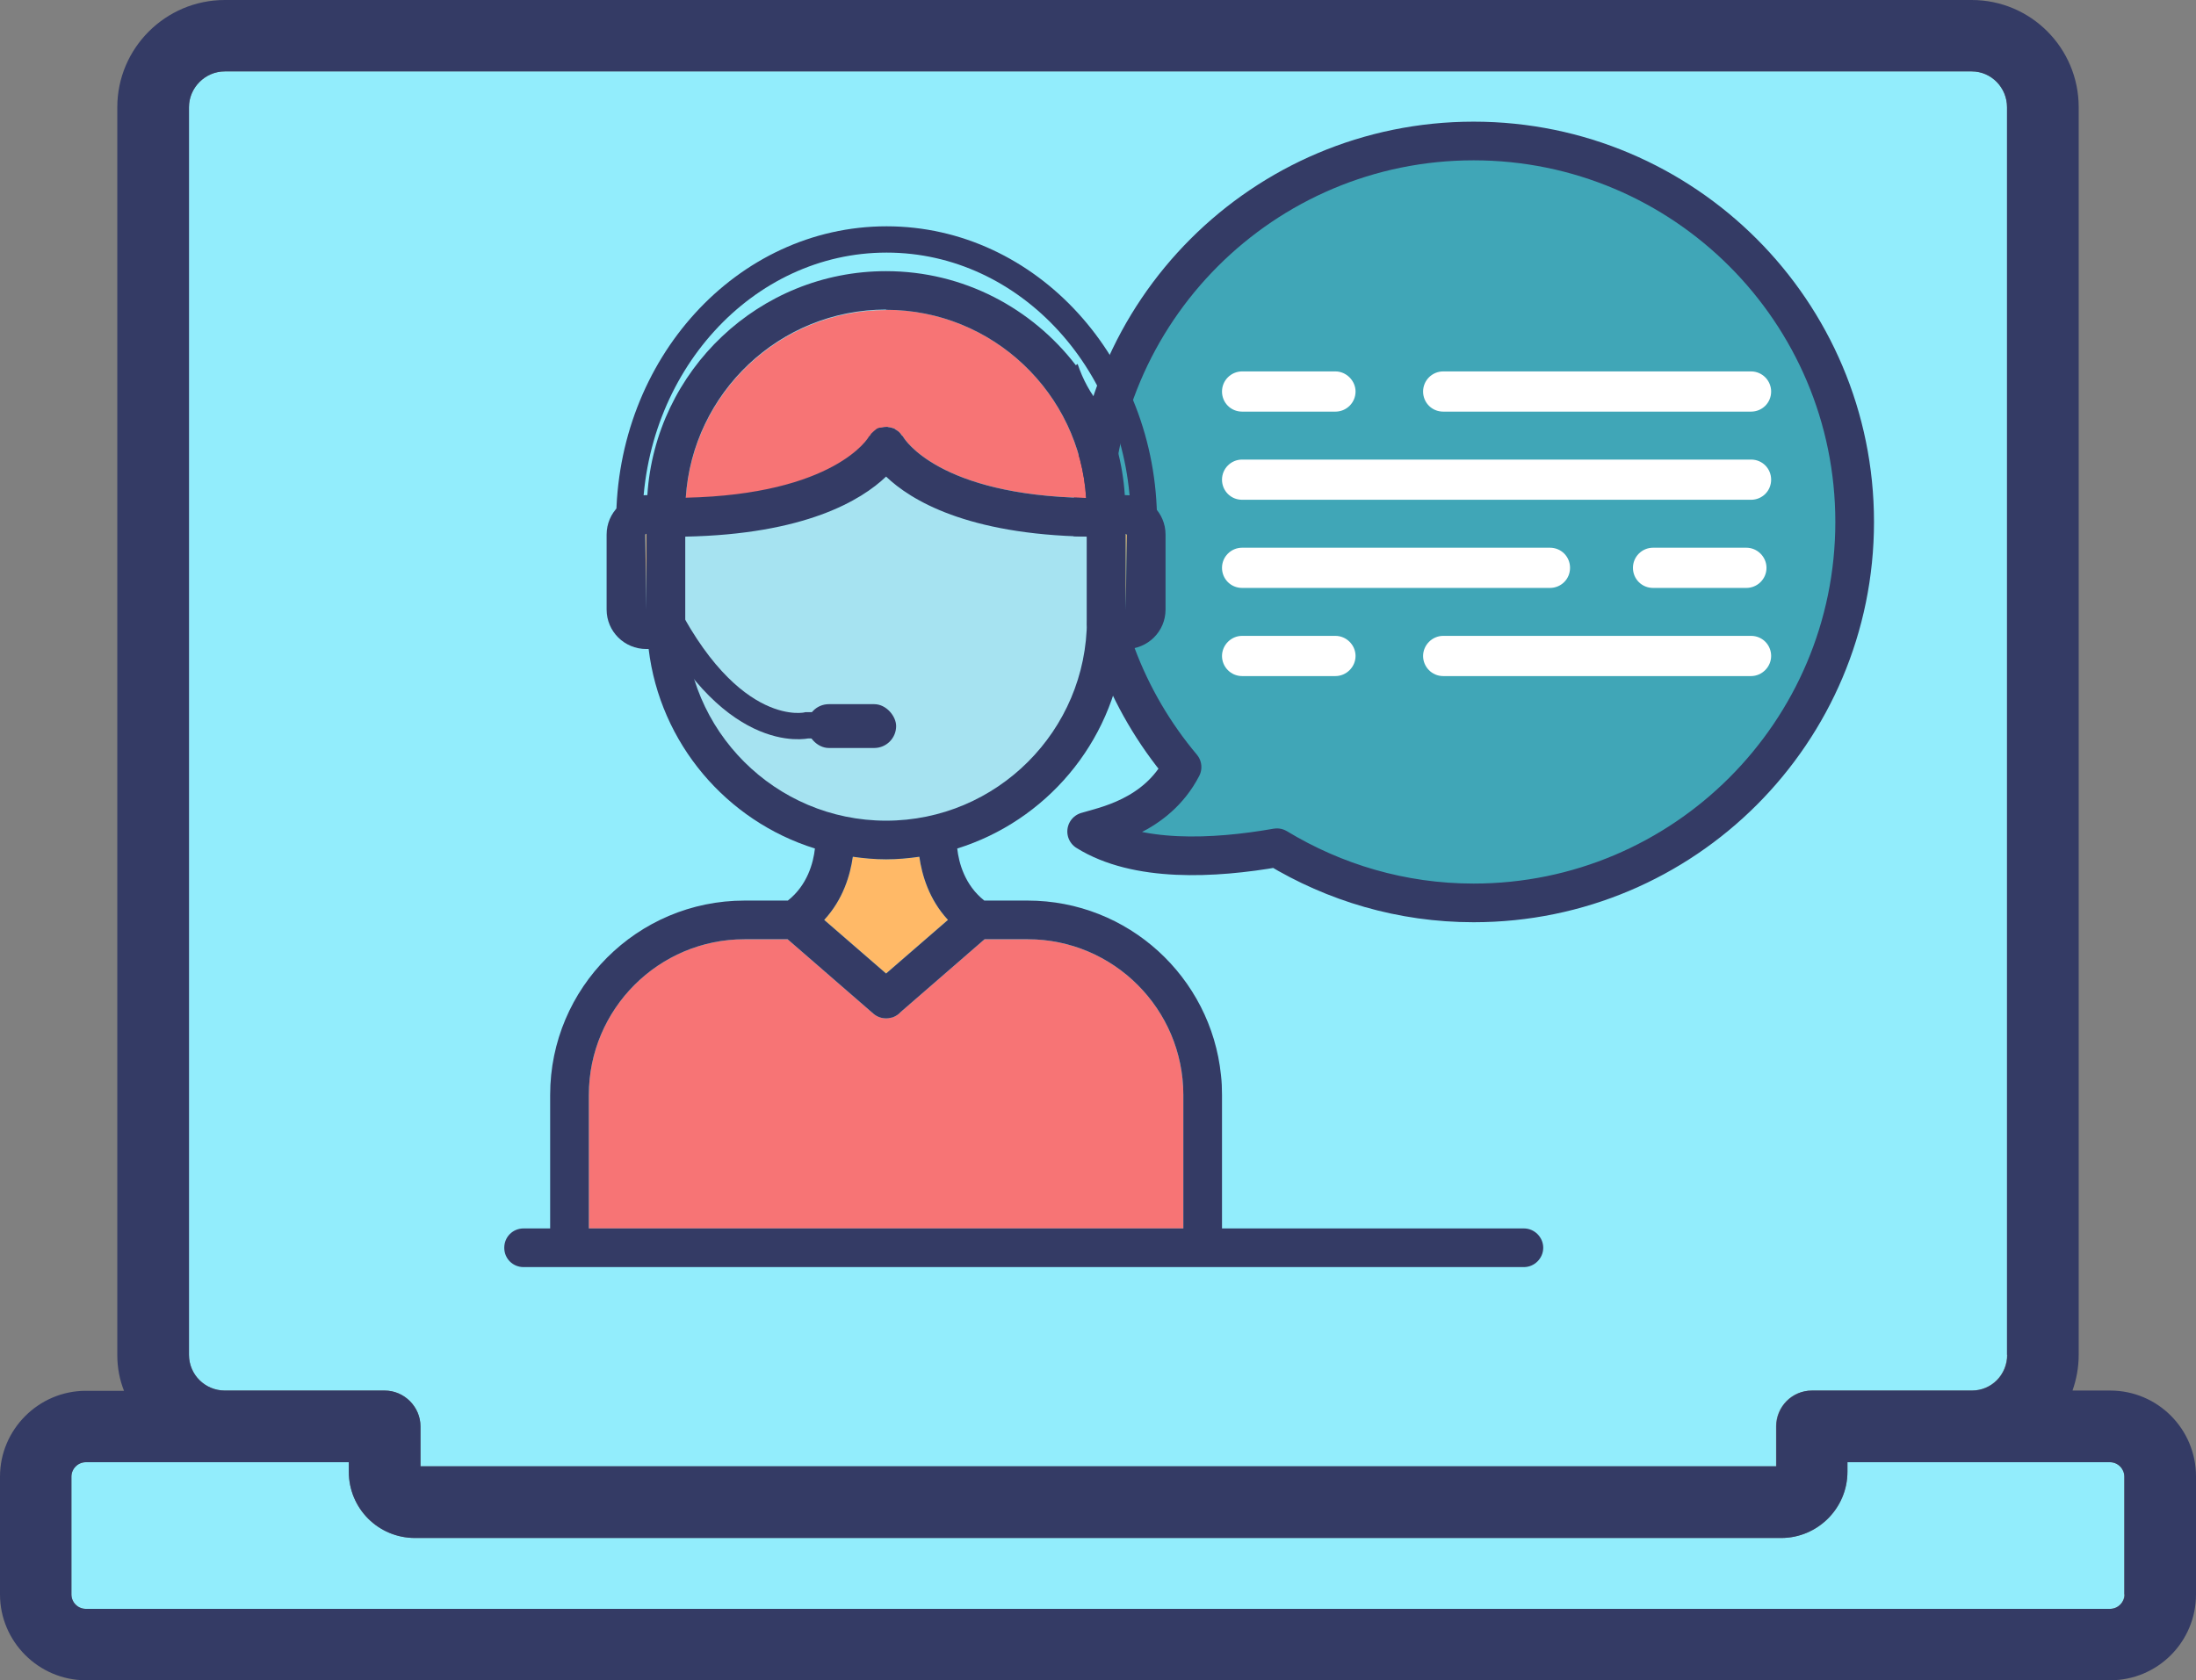 <svg xmlns="http://www.w3.org/2000/svg" id="Livello_2" data-name="Livello 2" viewBox="0 0 85.18 65.19"><rect x="0" y="0" width="85.18" height="65.19" fill="#808080" stroke="none"/><defs><style>      .cls-1 {        fill: #343b65;      }      .cls-2 {        fill: #40a6b7;        stroke-linecap: round;        stroke-linejoin: round;        stroke-width: 1.5px;      }      .cls-2, .cls-3 {        stroke: #343b65;      }      .cls-4 {        fill: #f77475;      }      .cls-5 {        fill: #92edfc;      }      .cls-6 {        fill: #ffb967;      }      .cls-7 {        fill: #fff;      }      .cls-8 {        fill: #a6e3f1;      }      .cls-3 {        fill: none;        stroke-miterlimit: 10;        stroke-width: 1.02px;      }    </style></defs><g id="Livello_1-2" data-name="Livello 1"><g><g><path class="cls-5" d="M77.85,4.16v48.4c0,.78-.61,1.39-1.37,1.39h-6.2c-.78,0-1.39.63-1.39,1.39v1.55H16.31v-1.55c0-.76-.63-1.39-1.39-1.39h-6.2c-.76,0-1.39-.61-1.39-1.39V4.16c0-.76.63-1.39,1.39-1.39h67.76c.76,0,1.37.63,1.37,1.39Z"></path><path class="cls-5" d="M82.4,57.29v4.57c0,.3-.24.56-.56.56H3.33c-.31,0-.56-.26-.56-.56v-4.57c0-.3.24-.56.56-.56h10.2v.37c0,1.43,1.15,2.57,2.57,2.57h52.99c1.41,0,2.57-1.15,2.57-2.57v-.37h10.18c.31,0,.56.26.56.56Z"></path><path class="cls-1" d="M85.18,57.29v4.57c0,1.83-1.48,3.33-3.33,3.33H3.33c-1.83,0-3.33-1.5-3.33-3.33v-4.57c0-1.83,1.5-3.33,3.33-3.33h1.48c-.17-.43-.26-.89-.26-1.39V4.16C4.55,1.87,6.42,0,8.72,0h67.76c2.3,0,4.15,1.87,4.15,4.16v48.4c0,.5-.09.96-.24,1.39h1.46c1.85,0,3.33,1.5,3.33,3.33ZM82.4,61.86v-4.57c0-.3-.24-.56-.56-.56h-10.18v.37c0,1.43-1.17,2.57-2.57,2.57H16.1c-1.43,0-2.57-1.15-2.57-2.57v-.37H3.33c-.31,0-.56.26-.56.56v4.57c0,.3.24.56.56.56h78.52c.31,0,.56-.26.56-.56ZM77.85,52.57V4.16c0-.76-.61-1.39-1.37-1.39H8.72c-.76,0-1.39.63-1.39,1.39v48.4c0,.78.63,1.39,1.39,1.39h6.2c.76,0,1.39.63,1.39,1.39v1.55h52.59v-1.55c0-.76.61-1.39,1.39-1.39h6.2c.76,0,1.37-.61,1.37-1.39Z"></path><path class="cls-2" d="M57.16,5.47c-8.16,0-14.78,6.62-14.78,14.78,0,3.62,1.31,6.94,3.47,9.51-1,1.93-3.06,2.3-3.7,2.5,1.94,1.21,4.93,1.06,7.38.63,2.23,1.35,4.83,2.14,7.63,2.14,8.16,0,14.78-6.62,14.78-14.78s-6.62-14.78-14.78-14.78Z"></path><g><path class="cls-7" d="M68.7,25.45c0,.42-.35.78-.78.78h-11.94c-.44,0-.78-.36-.78-.78s.35-.78.78-.78h11.94c.44,0,.78.35.78.78Z"></path><path class="cls-7" d="M68.7,15.19c0,.44-.35.78-.78.78h-11.94c-.44,0-.78-.35-.78-.78s.35-.78.78-.78h11.94c.44,0,.78.36.78.78Z"></path><path class="cls-7" d="M68.7,18.61c0,.44-.35.78-.78.78h-19.74c-.44,0-.78-.35-.78-.78s.35-.78.78-.78h19.74c.44,0,.78.35.78.78Z"></path><path class="cls-7" d="M60.9,22.03c0,.44-.35.78-.78.78h-11.94c-.44,0-.78-.35-.78-.78s.35-.78.78-.78h11.94c.44,0,.78.35.78.78Z"></path><path class="cls-7" d="M52.58,15.19c0,.44-.36.78-.78.78h-3.62c-.44,0-.78-.35-.78-.78s.35-.78.78-.78h3.62c.42,0,.78.36.78.78Z"></path><path class="cls-7" d="M68.52,22.03c0,.44-.36.78-.78.78h-3.62c-.44,0-.78-.35-.78-.78s.35-.78.78-.78h3.62c.42,0,.78.35.78.78Z"></path><path class="cls-7" d="M51.8,24.67c.42,0,.78.35.78.78s-.36.78-.78.78h-3.62c-.44,0-.78-.36-.78-.78s.35-.78.78-.78h3.62Z"></path></g></g><g><path class="cls-4" d="M34.37,12.02c4.13,0,7.51,3.24,7.76,7.3-5.72-.11-7.05-2.29-7.09-2.36-.02-.04-.05-.06-.08-.09,0-.03-.03-.05-.05-.07-.05-.06-.11-.1-.18-.14,0,0,0-.02-.02-.02s0,0-.02-.01c-.08-.03-.15-.05-.24-.06,0,0-.02,0-.04,0-.08,0-.15,0-.23.03-.02,0-.04.01-.05.01-.03,0-.06,0-.09.03-.04.01-.07.05-.1.07s-.05.04-.07.06c-.05.04-.09.08-.12.14,0,.02-.03.03-.05.05,0,.03-1.32,2.24-7.1,2.37.26-4.06,3.64-7.3,7.77-7.3Z"></path><path class="cls-4" d="M45.9,42.48v5.18h-23.06v-5.18c0-3.33,2.71-6.04,6.04-6.04h1.67l3.33,2.89c.14.12.31.18.49.18h.02s.1-.01.15-.02c.03-.01.06-.01.09-.02.13-.05.23-.12.31-.21l3.25-2.82h1.67c3.33,0,6.04,2.71,6.04,6.04Z"></path><path class="cls-6" d="M43.66,20.71l.05.03s-.04,2.94-.05,2.94v-2.97Z"></path><path class="cls-6" d="M25.07,20.71v2.94s-.04-2.91-.04-2.91c0-.02.02-.03.04-.03Z"></path><path class="cls-6" d="M36.77,35.69l-2.4,2.08-2.4-2.08c.74-.8,1.01-1.75,1.11-2.45.42.06.85.1,1.29.1s.87-.04,1.29-.1c.1.7.37,1.65,1.11,2.45Z"></path><path class="cls-8" d="M42.16,20.82v3.23c0,4.3-3.5,7.79-7.79,7.79s-7.79-3.49-7.79-7.79v-3.23c4.64-.09,6.83-1.41,7.79-2.33.96.92,3.15,2.24,7.79,2.33Z"></path><path class="cls-1" d="M59.11,47.66h-11.71v-5.18c0-.26-.01-.52-.04-.77-.39-3.8-3.6-6.77-7.5-6.77h-1.68c-.76-.6-.99-1.47-1.05-2.02,3.43-1.07,6.01-4.08,6.45-7.74h.09c.85,0,1.54-.68,1.54-1.53v-2.91c0-.85-.69-1.53-1.54-1.53h-.04c-.08-1.23-.4-2.39-.92-3.45-.41-.48-.71-1.04-.91-1.64-.02.02-.05.03-.07.05-1.7-2.21-4.36-3.65-7.36-3.65-4.92,0-8.95,3.85-9.26,8.69h-.04c-.85,0-1.54.68-1.54,1.53v2.91c0,.85.69,1.53,1.54,1.53h.09c.44,3.66,3.02,6.67,6.45,7.74-.06.55-.29,1.42-1.05,2.02h-1.68c-4.16,0-7.54,3.38-7.54,7.54v5.18h-1.03c-.42,0-.75.33-.75.75s.33.75.75.75h38.8c.41,0,.75-.34.75-.75s-.34-.75-.75-.75ZM43.66,20.71l.05.03s-.04,2.94-.05,2.94v-2.97ZM25.03,20.74s.02-.03.04-.03v2.94s-.04-2.91-.04-2.91ZM34.37,12.02c4.13,0,7.51,3.24,7.76,7.3-5.72-.11-7.05-2.29-7.09-2.36-.02-.04-.05-.06-.08-.09-.01-.03-.03-.05-.05-.07-.05-.06-.11-.1-.18-.14-.01,0-.01-.02-.02-.02s-.01,0-.02-.01c-.08-.03-.15-.05-.24-.06,0,0-.02-.01-.04-.01-.08,0-.15.01-.23.03-.02,0-.04,0-.05,0-.03.01-.06.01-.09.03-.04.01-.07.05-.1.07-.03.02-.05.04-.07.06-.05.04-.09.08-.12.14-.01.02-.03.03-.05.05,0,.03-1.32,2.24-7.1,2.37.26-4.06,3.64-7.3,7.77-7.3ZM26.58,24.05v-3.23c4.64-.09,6.83-1.41,7.79-2.33.96.92,3.15,2.24,7.79,2.33v3.23c0,4.3-3.5,7.79-7.79,7.79s-7.79-3.49-7.79-7.79ZM36.77,35.69l-2.4,2.08-2.4-2.08c.74-.8,1.01-1.75,1.11-2.45.42.06.85.1,1.29.1s.87-.04,1.29-.1c.1.7.37,1.65,1.11,2.45ZM45.9,47.66h-23.06v-5.18c0-3.33,2.71-6.04,6.04-6.04h1.67l3.33,2.89c.14.12.31.18.49.18h.02c.05,0,.1-.01.15-.02.03-.01.06-.01.09-.02.13-.05.23-.12.31-.21l3.25-2.82h1.67c3.33,0,6.04,2.71,6.04,6.04v5.18Z"></path></g><path class="cls-3" d="M24.41,20.25c0-6.05,4.47-10.96,9.98-10.96s9.98,4.91,9.98,10.96"></path><path class="cls-3" d="M34.39,28.14h-3.09s-3,.73-5.72-4.9"></path><rect class="cls-1" x="31.3" y="27.32" width="3.46" height="1.7" rx=".85" ry=".85"></rect></g></g></svg>